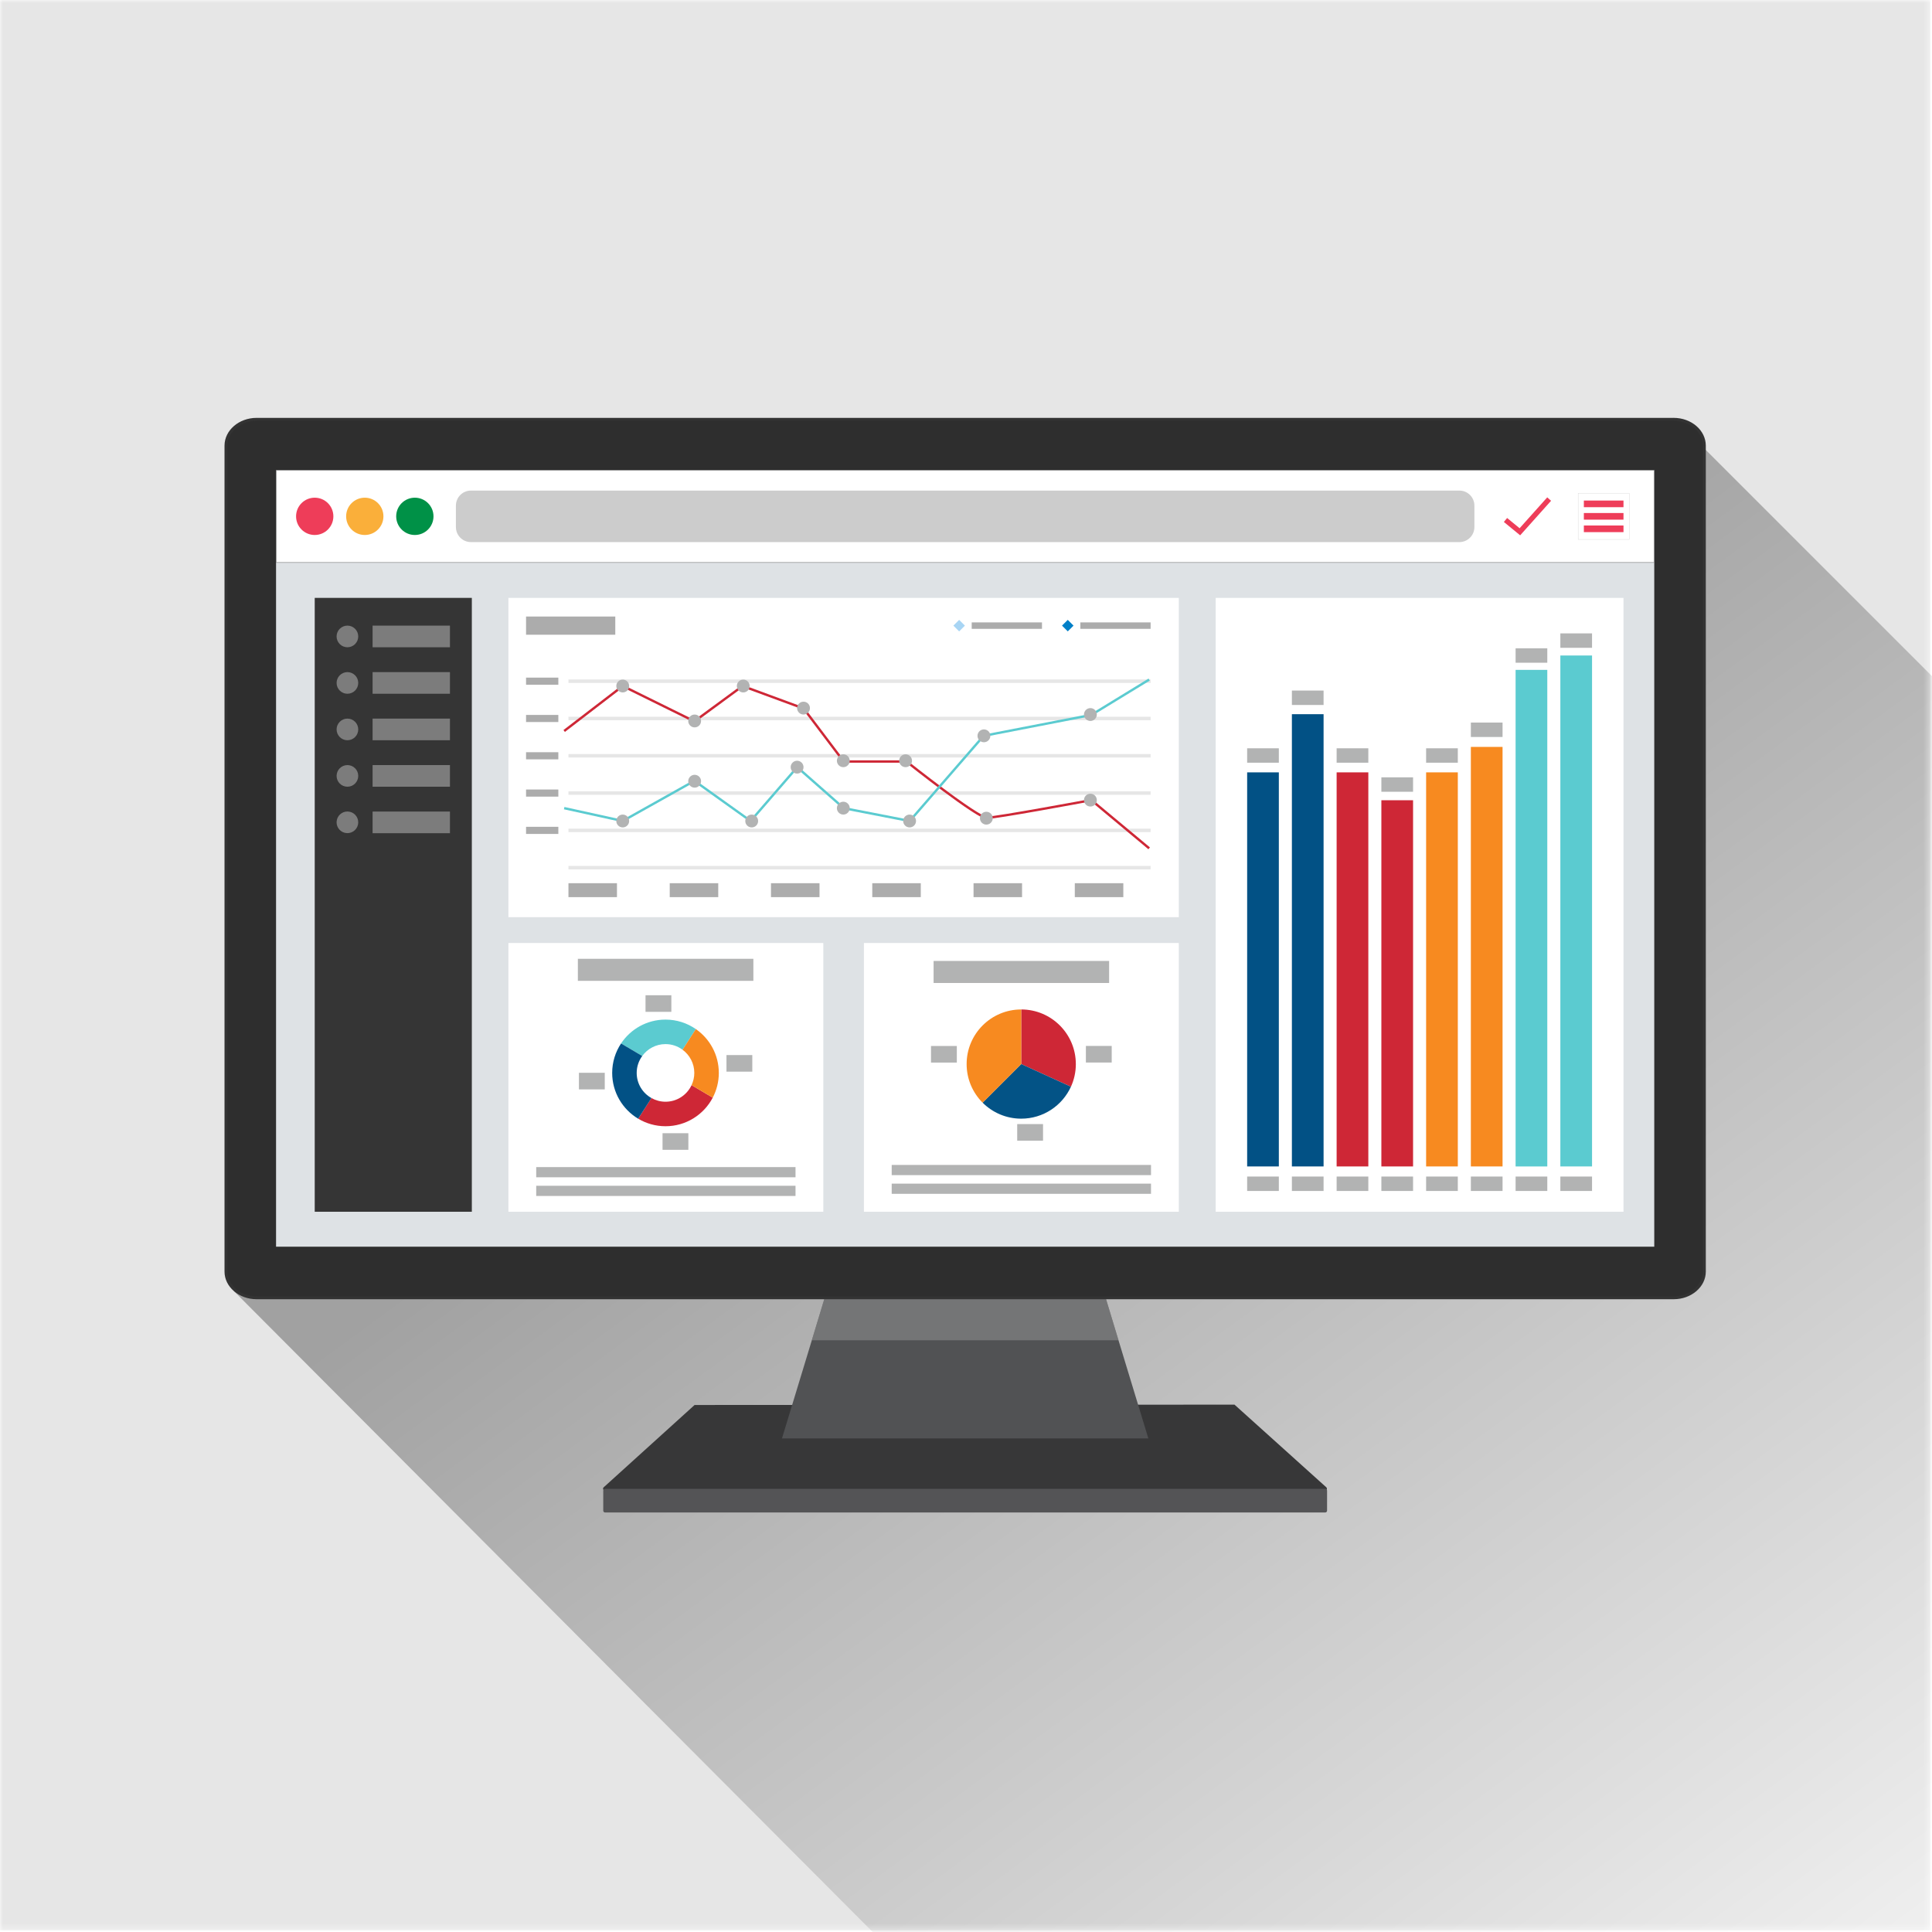 <?xml version="1.0" encoding="UTF-8"?>
<svg xmlns="http://www.w3.org/2000/svg" width="340" height="340" viewBox="0 0 340 340" fill="none">
  <mask id="mask0_34_157" style="mask-type:luminance" maskUnits="userSpaceOnUse" x="0" y="0" width="340" height="340">
    <path d="M339.703 0H0V339.708H339.703V0Z" fill="white"></path>
  </mask>
  <g mask="url(#mask0_34_157)">
    <path d="M339.703 0H0V339.708H339.703V0Z" fill="#E6E6E6"></path>
    <path style="mix-blend-mode:multiply" opacity="0.3" d="M294.541 73.537L596 375H188.464L41.167 227.218L294.541 73.537Z" fill="url(#paint0_linear_34_157)"></path>
    <path d="M106.392 262.283C106.28 262.283 106.183 262.201 106.146 262.081C106.109 261.958 106.144 261.826 106.232 261.745L122.235 247.255L217.25 247.192L233.413 261.745C233.501 261.824 233.535 261.958 233.499 262.081C233.462 262.201 233.365 262.283 233.253 262.283H106.392Z" fill="#373738"></path>
    <path d="M202.091 253.144H137.612L142.868 235.861L145.209 228.13H194.495L196.836 235.861L202.091 253.144Z" fill="#515254"></path>
    <g style="mix-blend-mode:multiply" opacity="0.5">
      <path d="M196.835 235.861H142.868L145.209 228.13H194.495L196.835 235.861Z" fill="#989898"></path>
    </g>
    <path d="M45.163 228.384C42.19 228.384 39.771 226.32 39.771 223.782V78.429C39.771 75.876 42.19 73.797 45.163 73.797H294.541C297.514 73.797 299.932 75.876 299.932 78.429V223.78C299.932 226.318 297.514 228.382 294.541 228.382H45.163V228.384Z" fill="#2E2E2E"></path>
    <path d="M294.541 74.056C297.359 74.056 299.673 75.999 299.673 78.429V223.78C299.673 226.181 297.359 228.123 294.541 228.123H45.163C42.311 228.123 40.03 226.181 40.03 223.78V78.429C40.03 76.001 42.311 74.056 45.163 74.056H294.542M294.541 73.537H45.163C42.047 73.537 39.511 75.731 39.511 78.429V223.78C39.511 226.462 42.046 228.643 45.163 228.643H294.542C297.658 228.643 300.194 226.46 300.194 223.78V78.429C300.194 75.732 297.659 73.537 294.542 73.537H294.541Z" fill="#333333"></path>
    <path d="M106.481 266.171C106.305 266.171 106.162 266.027 106.162 265.849V262.329C106.162 262.151 106.305 262.007 106.481 262.007H233.223C233.399 262.007 233.543 262.151 233.543 262.329V265.849C233.543 266.027 233.399 266.171 233.223 266.171H106.481Z" fill="#545456"></path>
    <path d="M291.123 82.784H48.581V219.398H291.123V82.784Z" fill="#DEE2E5"></path>
    <path d="M291.077 82.748H48.626V98.989H291.077V82.748Z" fill="white"></path>
    <path d="M48.581 82.701V99.033H291.123V82.701H48.581ZM291.032 98.944H48.671V82.793H291.032V98.944Z" fill="#808080"></path>
    <path d="M55.386 94.149C57.199 94.149 58.668 92.68 58.668 90.867C58.668 89.054 57.199 87.585 55.386 87.585C53.574 87.585 52.104 89.054 52.104 90.867C52.104 92.68 53.574 94.149 55.386 94.149Z" fill="#EE3D59"></path>
    <path d="M64.196 94.149C66.009 94.149 67.478 92.68 67.478 90.867C67.478 89.054 66.009 87.585 64.196 87.585C62.383 87.585 60.914 89.054 60.914 90.867C60.914 92.68 62.383 94.149 64.196 94.149Z" fill="#FAAF3A"></path>
    <path d="M73.005 94.149C74.818 94.149 76.288 92.68 76.288 90.867C76.288 89.054 74.818 87.585 73.005 87.585C71.193 87.585 69.723 89.054 69.723 90.867C69.723 92.68 71.193 94.149 73.005 94.149Z" fill="#009147"></path>
    <path d="M256.826 86.334H82.876C81.416 86.334 80.233 87.518 80.233 88.978V92.756C80.233 94.216 81.416 95.4 82.876 95.4H256.826C258.285 95.4 259.469 94.216 259.469 92.756V88.978C259.469 87.518 258.285 86.334 256.826 86.334Z" fill="#CCCCCC"></path>
    <path d="M286.713 86.8H277.729V94.935H286.713V86.8Z" fill="white"></path>
    <path d="M277.706 86.778V94.956H286.736V86.778H277.706ZM286.69 94.913H277.751V86.823H286.69V94.913Z" fill="#CCCBCB"></path>
    <path d="M285.708 88.088H278.733V89.256H285.708V88.088Z" fill="#EE3D59"></path>
    <path d="M285.708 90.283H278.733V91.451H285.708V90.283Z" fill="#EE3D59"></path>
    <path d="M285.708 92.478H278.733V93.646H285.708V92.478Z" fill="#EE3D59"></path>
    <path d="M267.523 94.207L264.656 91.857L265.229 91.158L267.426 92.96L272.289 87.526L272.961 88.13L267.523 94.207Z" fill="#EE3D59"></path>
    <path d="M207.45 105.217H89.473V161.405H207.45V105.217Z" fill="white"></path>
    <path d="M202.488 132.698H100.038V133.311H202.488V132.698Z" fill="#E6E6E6"></path>
    <path d="M202.488 139.261H100.038V139.874H202.488V139.261Z" fill="#E6E6E6"></path>
    <path d="M202.488 145.824H100.038V146.437H202.488V145.824Z" fill="#E6E6E6"></path>
    <path d="M202.488 119.571H100.038V120.184H202.488V119.571Z" fill="#E6E6E6"></path>
    <path d="M202.488 126.135H100.038V126.748H202.488V126.135Z" fill="#E6E6E6"></path>
    <g style="mix-blend-mode:multiply" opacity="0.81">
      <path d="M98.258 145.505H92.576V146.759H98.258V145.505Z" fill="#999999"></path>
      <path d="M98.258 138.94H92.576V140.194H98.258V138.94Z" fill="#999999"></path>
      <path d="M98.258 132.378H92.576V133.631H98.258V132.378Z" fill="#999999"></path>
      <path d="M98.258 125.815H92.576V127.068H98.258V125.815Z" fill="#999999"></path>
      <path d="M98.258 119.25H92.576V120.504H98.258V119.25Z" fill="#999999"></path>
    </g>
    <path d="M202.488 152.388H100.038V153.001H202.488V152.388Z" fill="#E6E6E6"></path>
    <g style="mix-blend-mode:multiply" opacity="0.81">
      <path d="M108.576 155.429H100.038V157.883H108.576V155.429Z" fill="#999999"></path>
    </g>
    <g style="mix-blend-mode:multiply" opacity="0.81">
      <path d="M126.399 155.429H117.861V157.883H126.399V155.429Z" fill="#999999"></path>
    </g>
    <g style="mix-blend-mode:multiply" opacity="0.81">
      <path d="M144.22 155.429H135.682V157.883H144.22V155.429Z" fill="#999999"></path>
    </g>
    <g style="mix-blend-mode:multiply" opacity="0.81">
      <path d="M162.042 155.429H153.504V157.883H162.042V155.429Z" fill="#999999"></path>
    </g>
    <g style="mix-blend-mode:multiply" opacity="0.81">
      <path d="M179.865 155.429H171.327V157.883H179.865V155.429Z" fill="#999999"></path>
    </g>
    <g style="mix-blend-mode:multiply" opacity="0.81">
      <path d="M197.686 155.429H189.148V157.883H197.686V155.429Z" fill="#999999"></path>
    </g>
    <g style="mix-blend-mode:multiply" opacity="0.81">
      <path d="M108.281 108.499H92.576V111.701H108.281V108.499Z" fill="#999999"></path>
    </g>
    <path d="M187.911 109.086L186.897 110.099L187.911 111.113L188.924 110.099L187.911 109.086Z" fill="#007FC7"></path>
    <g style="mix-blend-mode:multiply" opacity="0.81">
      <path d="M202.489 109.531H190.122V110.667H202.489V109.531Z" fill="#999999"></path>
    </g>
    <path d="M168.794 109.087L167.781 110.1L168.794 111.114L169.808 110.1L168.794 109.087Z" fill="#A8D5F4"></path>
    <g style="mix-blend-mode:multiply" opacity="0.81">
      <path d="M183.372 109.531H171.005V110.667H183.372V109.531Z" fill="#999999"></path>
    </g>
    <path d="M202.103 149.452L191.996 141.03C190.496 141.31 175.318 144.127 173.671 144.127C173.394 144.127 172.776 143.963 170.63 142.545C169.383 141.721 167.771 140.574 165.838 139.135C162.796 136.868 159.897 134.576 159.457 134.227H148.374L141.299 124.859L130.715 120.959L122.23 127.19L122.117 127.133L109.616 120.968L99.415 128.807L99.159 128.476L109.566 120.477L109.682 120.535L122.185 126.701L130.647 120.488L141.558 124.508L148.581 133.808H159.602L159.659 133.853C159.69 133.877 162.807 136.354 166.089 138.8C171.824 143.07 173.301 143.708 173.671 143.708C175.329 143.708 191.85 140.631 192.017 140.6L192.114 140.582L202.371 149.13L202.103 149.452Z" fill="#CE2736"></path>
    <path d="M132.128 144.764L122.195 137.659L109.624 144.704L99.242 142.425L99.331 142.016L109.558 144.262L122.22 137.164L132.061 144.203L140.276 134.712L148.573 142.025L160.017 144.254L172.993 129.301L173.064 129.288L191.978 125.617L202.127 119.415L202.345 119.773L192.131 126.014L192.094 126.022L173.215 129.684L160.173 144.712L148.381 142.415L140.317 135.306L132.128 144.764Z" fill="#5BCBD0"></path>
    <path d="M108.459 120.726C108.459 120.101 108.966 119.595 109.59 119.595C110.214 119.595 110.721 120.101 110.721 120.726C110.721 121.35 110.214 121.856 109.59 121.856C108.966 121.856 108.459 121.35 108.459 120.726Z" fill="#B2B3B3"></path>
    <path d="M121.116 126.878C121.116 126.253 121.622 125.747 122.246 125.747C122.871 125.747 123.377 126.253 123.377 126.878C123.377 127.502 122.871 128.008 122.246 128.008C121.622 128.008 121.116 127.502 121.116 126.878Z" fill="#B2B3B3"></path>
    <path d="M129.671 120.726C129.671 120.101 130.178 119.595 130.802 119.595C131.426 119.595 131.933 120.101 131.933 120.726C131.933 121.35 131.426 121.856 130.802 121.856C130.178 121.856 129.671 121.35 129.671 120.726Z" fill="#B2B3B3"></path>
    <path d="M140.276 124.614C140.276 123.99 140.783 123.484 141.407 123.484C142.032 123.484 142.538 123.99 142.538 124.614C142.538 125.239 142.032 125.745 141.407 125.745C140.783 125.745 140.276 125.239 140.276 124.614Z" fill="#B2B3B3"></path>
    <path d="M148.408 135.008C149.033 135.008 149.539 134.502 149.539 133.877C149.539 133.253 149.033 132.746 148.408 132.746C147.784 132.746 147.278 133.253 147.278 133.877C147.278 134.502 147.784 135.008 148.408 135.008Z" fill="#B2B3B3"></path>
    <path d="M159.368 135.008C159.992 135.008 160.499 134.502 160.499 133.877C160.499 133.253 159.992 132.746 159.368 132.746C158.743 132.746 158.237 133.253 158.237 133.877C158.237 134.502 158.743 135.008 159.368 135.008Z" fill="#B2B3B3"></path>
    <path d="M173.58 145.118C174.205 145.118 174.711 144.612 174.711 143.987C174.711 143.363 174.205 142.857 173.58 142.857C172.956 142.857 172.45 143.363 172.45 143.987C172.45 144.612 172.956 145.118 173.58 145.118Z" fill="#B2B3B3"></path>
    <path d="M160.075 145.613C160.699 145.613 161.205 145.107 161.205 144.482C161.205 143.858 160.699 143.352 160.075 143.352C159.45 143.352 158.944 143.858 158.944 144.482C158.944 145.107 159.45 145.613 160.075 145.613Z" fill="#B2B3B3"></path>
    <path d="M139.146 135.008C139.146 134.383 139.652 133.877 140.276 133.877C140.901 133.877 141.407 134.383 141.407 135.008C141.407 135.632 140.901 136.139 140.276 136.139C139.652 136.139 139.146 135.632 139.146 135.008Z" fill="#B2B3B3"></path>
    <path d="M147.278 142.221C147.278 141.597 147.784 141.09 148.408 141.09C149.033 141.09 149.539 141.597 149.539 142.221C149.539 142.845 149.033 143.352 148.408 143.352C147.784 143.352 147.278 142.845 147.278 142.221Z" fill="#B2B3B3"></path>
    <path d="M132.287 145.613C132.911 145.613 133.418 145.107 133.418 144.482C133.418 143.858 132.911 143.352 132.287 143.352C131.663 143.352 131.156 143.858 131.156 144.482C131.156 145.107 131.663 145.613 132.287 145.613Z" fill="#B2B3B3"></path>
    <path d="M121.116 137.483C121.116 136.858 121.622 136.352 122.246 136.352C122.871 136.352 123.377 136.858 123.377 137.483C123.377 138.107 122.871 138.614 122.246 138.614C121.622 138.614 121.116 138.107 121.116 137.483Z" fill="#B2B3B3"></path>
    <path d="M109.59 145.613C110.214 145.613 110.721 145.107 110.721 144.482C110.721 143.858 110.214 143.352 109.59 143.352C108.965 143.352 108.459 143.858 108.459 144.482C108.459 145.107 108.965 145.613 109.59 145.613Z" fill="#B2B3B3"></path>
    <path d="M173.155 130.624C173.779 130.624 174.286 130.118 174.286 129.493C174.286 128.869 173.779 128.363 173.155 128.363C172.53 128.363 172.024 128.869 172.024 129.493C172.024 130.118 172.53 130.624 173.155 130.624Z" fill="#B2B3B3"></path>
    <path d="M191.894 141.936C192.518 141.936 193.024 141.43 193.024 140.806C193.024 140.181 192.518 139.675 191.894 139.675C191.269 139.675 190.763 140.181 190.763 140.806C190.763 141.43 191.269 141.936 191.894 141.936Z" fill="#B2B3B3"></path>
    <path d="M190.761 125.745C190.761 125.121 191.268 124.614 191.892 124.614C192.516 124.614 193.023 125.121 193.023 125.745C193.023 126.37 192.516 126.876 191.892 126.876C191.268 126.876 190.761 126.37 190.761 125.745Z" fill="#B2B3B3"></path>
    <path d="M144.89 165.954H89.473V213.249H144.89V165.954Z" fill="white"></path>
    <path d="M125.43 193.169C123.862 196.159 120.732 198.197 117.12 198.198C115.362 198.198 113.713 197.713 112.306 196.87L114.645 193.237C115.376 193.646 116.219 193.886 117.118 193.886C119.149 193.886 120.896 192.689 121.703 190.967L125.43 193.169Z" fill="#CE2736"></path>
    <path d="M122.457 181.101L120.118 184.735C119.275 184.115 118.241 183.745 117.114 183.745C115.431 183.745 113.943 184.571 113.021 185.835L109.294 183.633C110.975 181.101 113.848 179.434 117.112 179.432C119.098 179.432 120.938 180.048 122.455 181.101H122.457Z" fill="#5BCBD0"></path>
    <path d="M114.645 193.239L112.306 196.872C109.567 195.233 107.736 192.239 107.734 188.818C107.734 186.902 108.309 185.12 109.296 183.635L113.023 185.836C112.411 186.673 112.047 187.701 112.047 188.816C112.047 190.717 113.095 192.372 114.645 193.239Z" fill="#025185"></path>
    <path d="M126.501 188.811C126.501 190.385 126.111 191.865 125.428 193.169L121.701 190.967C122.009 190.312 122.188 189.584 122.186 188.813C122.186 187.138 121.368 185.657 120.116 184.735L122.455 181.101C124.898 182.795 126.497 185.615 126.499 188.811H126.501Z" fill="#F78A20"></path>
    <path d="M106.428 188.793H101.882V191.715H106.428V188.793Z" fill="#B2B3B3"></path>
    <path d="M121.141 199.428H116.596V202.349H121.141V199.428Z" fill="#B2B3B3"></path>
    <path d="M118.147 175.147H113.602V178.068H118.147V175.147Z" fill="#B2B3B3"></path>
    <path d="M132.392 185.673H127.847V188.594H132.392V185.673Z" fill="#B2B3B3"></path>
    <path d="M132.581 168.734H101.694V172.612H132.581V168.734Z" fill="#B2B3B3"></path>
    <path d="M139.998 205.389H94.365V207.183H139.998V205.389Z" fill="#B2B3B3"></path>
    <path d="M139.998 208.676H94.365V210.47H139.998V208.676Z" fill="#B2B3B3"></path>
    <path d="M207.45 165.954H152.033V213.249H207.45V165.954Z" fill="white"></path>
    <path d="M189.33 187.257C189.33 188.68 189.021 190.032 188.464 191.247L179.719 187.257V177.648C185.027 177.648 189.328 181.951 189.328 187.257H189.33Z" fill="#CE2736"></path>
    <path d="M188.464 191.247C186.949 194.563 183.603 196.867 179.719 196.867C177.066 196.867 174.663 195.791 172.925 194.052L179.719 187.257L188.464 191.247Z" fill="#035386"></path>
    <path d="M179.719 177.648V187.257L172.925 194.052C171.186 192.313 170.111 189.911 170.111 187.257C170.111 181.949 174.412 177.648 179.719 177.648Z" fill="#F78A20"></path>
    <path d="M168.386 184.075H163.841V186.996H168.386V184.075Z" fill="#B2B3B3"></path>
    <path d="M195.643 184.067H191.098V186.988H195.643V184.067Z" fill="#B2B3B3"></path>
    <path d="M183.556 197.821H179.011V200.743H183.556V197.821Z" fill="#B2B3B3"></path>
    <path d="M195.186 169.111H164.298V172.989H195.186V169.111Z" fill="#B2B3B3"></path>
    <path d="M202.559 205.01H156.925V206.804H202.559V205.01Z" fill="#B2B3B3"></path>
    <path d="M202.559 208.299H156.925V210.093H202.559V208.299Z" fill="#B2B3B3"></path>
    <path d="M285.708 105.217H213.94V213.249H285.708V105.217Z" fill="white"></path>
    <path d="M225.055 135.923H219.478V205.274H225.055V135.923Z" fill="#025185"></path>
    <path d="M232.928 125.685H227.351V205.274H232.928V125.685Z" fill="#025185"></path>
    <path d="M240.803 135.923H235.225V205.274H240.803V135.923Z" fill="#CE2736"></path>
    <path d="M248.676 140.83H243.098V205.274H248.676V140.83Z" fill="#CE2736"></path>
    <path d="M256.551 135.923H250.973V205.274H256.551V135.923Z" fill="#F78A20"></path>
    <path d="M264.425 131.444H258.848V205.274H264.425V131.444Z" fill="#F78A20"></path>
    <path d="M272.298 117.887H266.721V205.276H272.298V117.887Z" fill="#5BCBD0"></path>
    <path d="M280.173 115.358H274.595V205.274H280.173V115.358Z" fill="#5BCBD0"></path>
    <path d="M225.055 207.052H219.478V209.59H225.055V207.052Z" fill="#B2B3B3"></path>
    <path d="M232.928 207.052H227.351V209.59H232.928V207.052Z" fill="#B2B3B3"></path>
    <path d="M240.803 207.052H235.225V209.59H240.803V207.052Z" fill="#B2B3B3"></path>
    <path d="M248.676 207.052H243.098V209.59H248.676V207.052Z" fill="#B2B3B3"></path>
    <path d="M256.551 207.052H250.973V209.59H256.551V207.052Z" fill="#B2B3B3"></path>
    <path d="M264.425 207.052H258.848V209.59H264.425V207.052Z" fill="#B2B3B3"></path>
    <path d="M272.298 207.052H266.721V209.59H272.298V207.052Z" fill="#B2B3B3"></path>
    <path d="M280.173 207.052H274.595V209.59H280.173V207.052Z" fill="#B2B3B3"></path>
    <path d="M225.055 131.687H219.478V134.225H225.055V131.687Z" fill="#B2B3B3"></path>
    <path d="M232.928 121.526H227.351V124.064H232.928V121.526Z" fill="#B2B3B3"></path>
    <path d="M240.803 131.687H235.225V134.225H240.803V131.687Z" fill="#B2B3B3"></path>
    <path d="M248.676 136.799H243.098V139.337H248.676V136.799Z" fill="#B2B3B3"></path>
    <path d="M256.551 131.687H250.973V134.225H256.551V131.687Z" fill="#B2B3B3"></path>
    <path d="M264.425 127.159H258.848V129.697H264.425V127.159Z" fill="#B2B3B3"></path>
    <path d="M272.298 114.09H266.721V116.628H272.298V114.09Z" fill="#B2B3B3"></path>
    <path d="M280.173 111.465H274.595V114.003H280.173V111.465Z" fill="#B2B3B3"></path>
    <path d="M83.035 105.217H55.386V213.249H83.035V105.217Z" fill="#353535"></path>
    <path d="M79.185 110.099H65.569V113.907H79.185V110.099Z" fill="#7C7C7C"></path>
    <path d="M62.486 113.349C63.229 112.606 63.229 111.4 62.486 110.657C61.742 109.913 60.536 109.913 59.793 110.657C59.049 111.4 59.049 112.606 59.793 113.349C60.536 114.093 61.742 114.093 62.486 113.349Z" fill="#7C7C7C"></path>
    <path d="M79.185 118.281H65.569V122.089H79.185V118.281Z" fill="#7C7C7C"></path>
    <path d="M61.14 122.089C62.192 122.089 63.044 121.237 63.044 120.185C63.044 119.134 62.192 118.281 61.14 118.281C60.089 118.281 59.236 119.134 59.236 120.185C59.236 121.237 60.089 122.089 61.14 122.089Z" fill="#7C7C7C"></path>
    <path d="M79.185 126.462H65.569V130.27H79.185V126.462Z" fill="#7C7C7C"></path>
    <path d="M61.14 130.27C62.192 130.27 63.044 129.417 63.044 128.366C63.044 127.314 62.192 126.462 61.14 126.462C60.089 126.462 59.236 127.314 59.236 128.366C59.236 129.417 60.089 130.27 61.14 130.27Z" fill="#7C7C7C"></path>
    <path d="M79.185 134.642H65.569V138.45H79.185V134.642Z" fill="#7C7C7C"></path>
    <path d="M61.14 138.45C62.192 138.45 63.044 137.598 63.044 136.546C63.044 135.495 62.192 134.642 61.14 134.642C60.089 134.642 59.236 135.495 59.236 136.546C59.236 137.598 60.089 138.45 61.14 138.45Z" fill="#7C7C7C"></path>
    <path d="M79.185 142.823H65.569V146.631H79.185V142.823Z" fill="#7C7C7C"></path>
    <path d="M62.992 145.15C63.232 144.126 62.597 143.101 61.573 142.861C60.55 142.621 59.525 143.256 59.285 144.279C59.044 145.303 59.679 146.328 60.703 146.568C61.727 146.808 62.751 146.173 62.992 145.15Z" fill="#7C7C7C"></path>
  </g>
  <defs>
    <linearGradient id="paint0_linear_34_157" x1="196.9" y1="134.722" x2="341.427" y2="332.339" gradientUnits="userSpaceOnUse">
      <stop></stop>
      <stop offset="1" stop-color="white"></stop>
    </linearGradient>
  </defs>
</svg>
